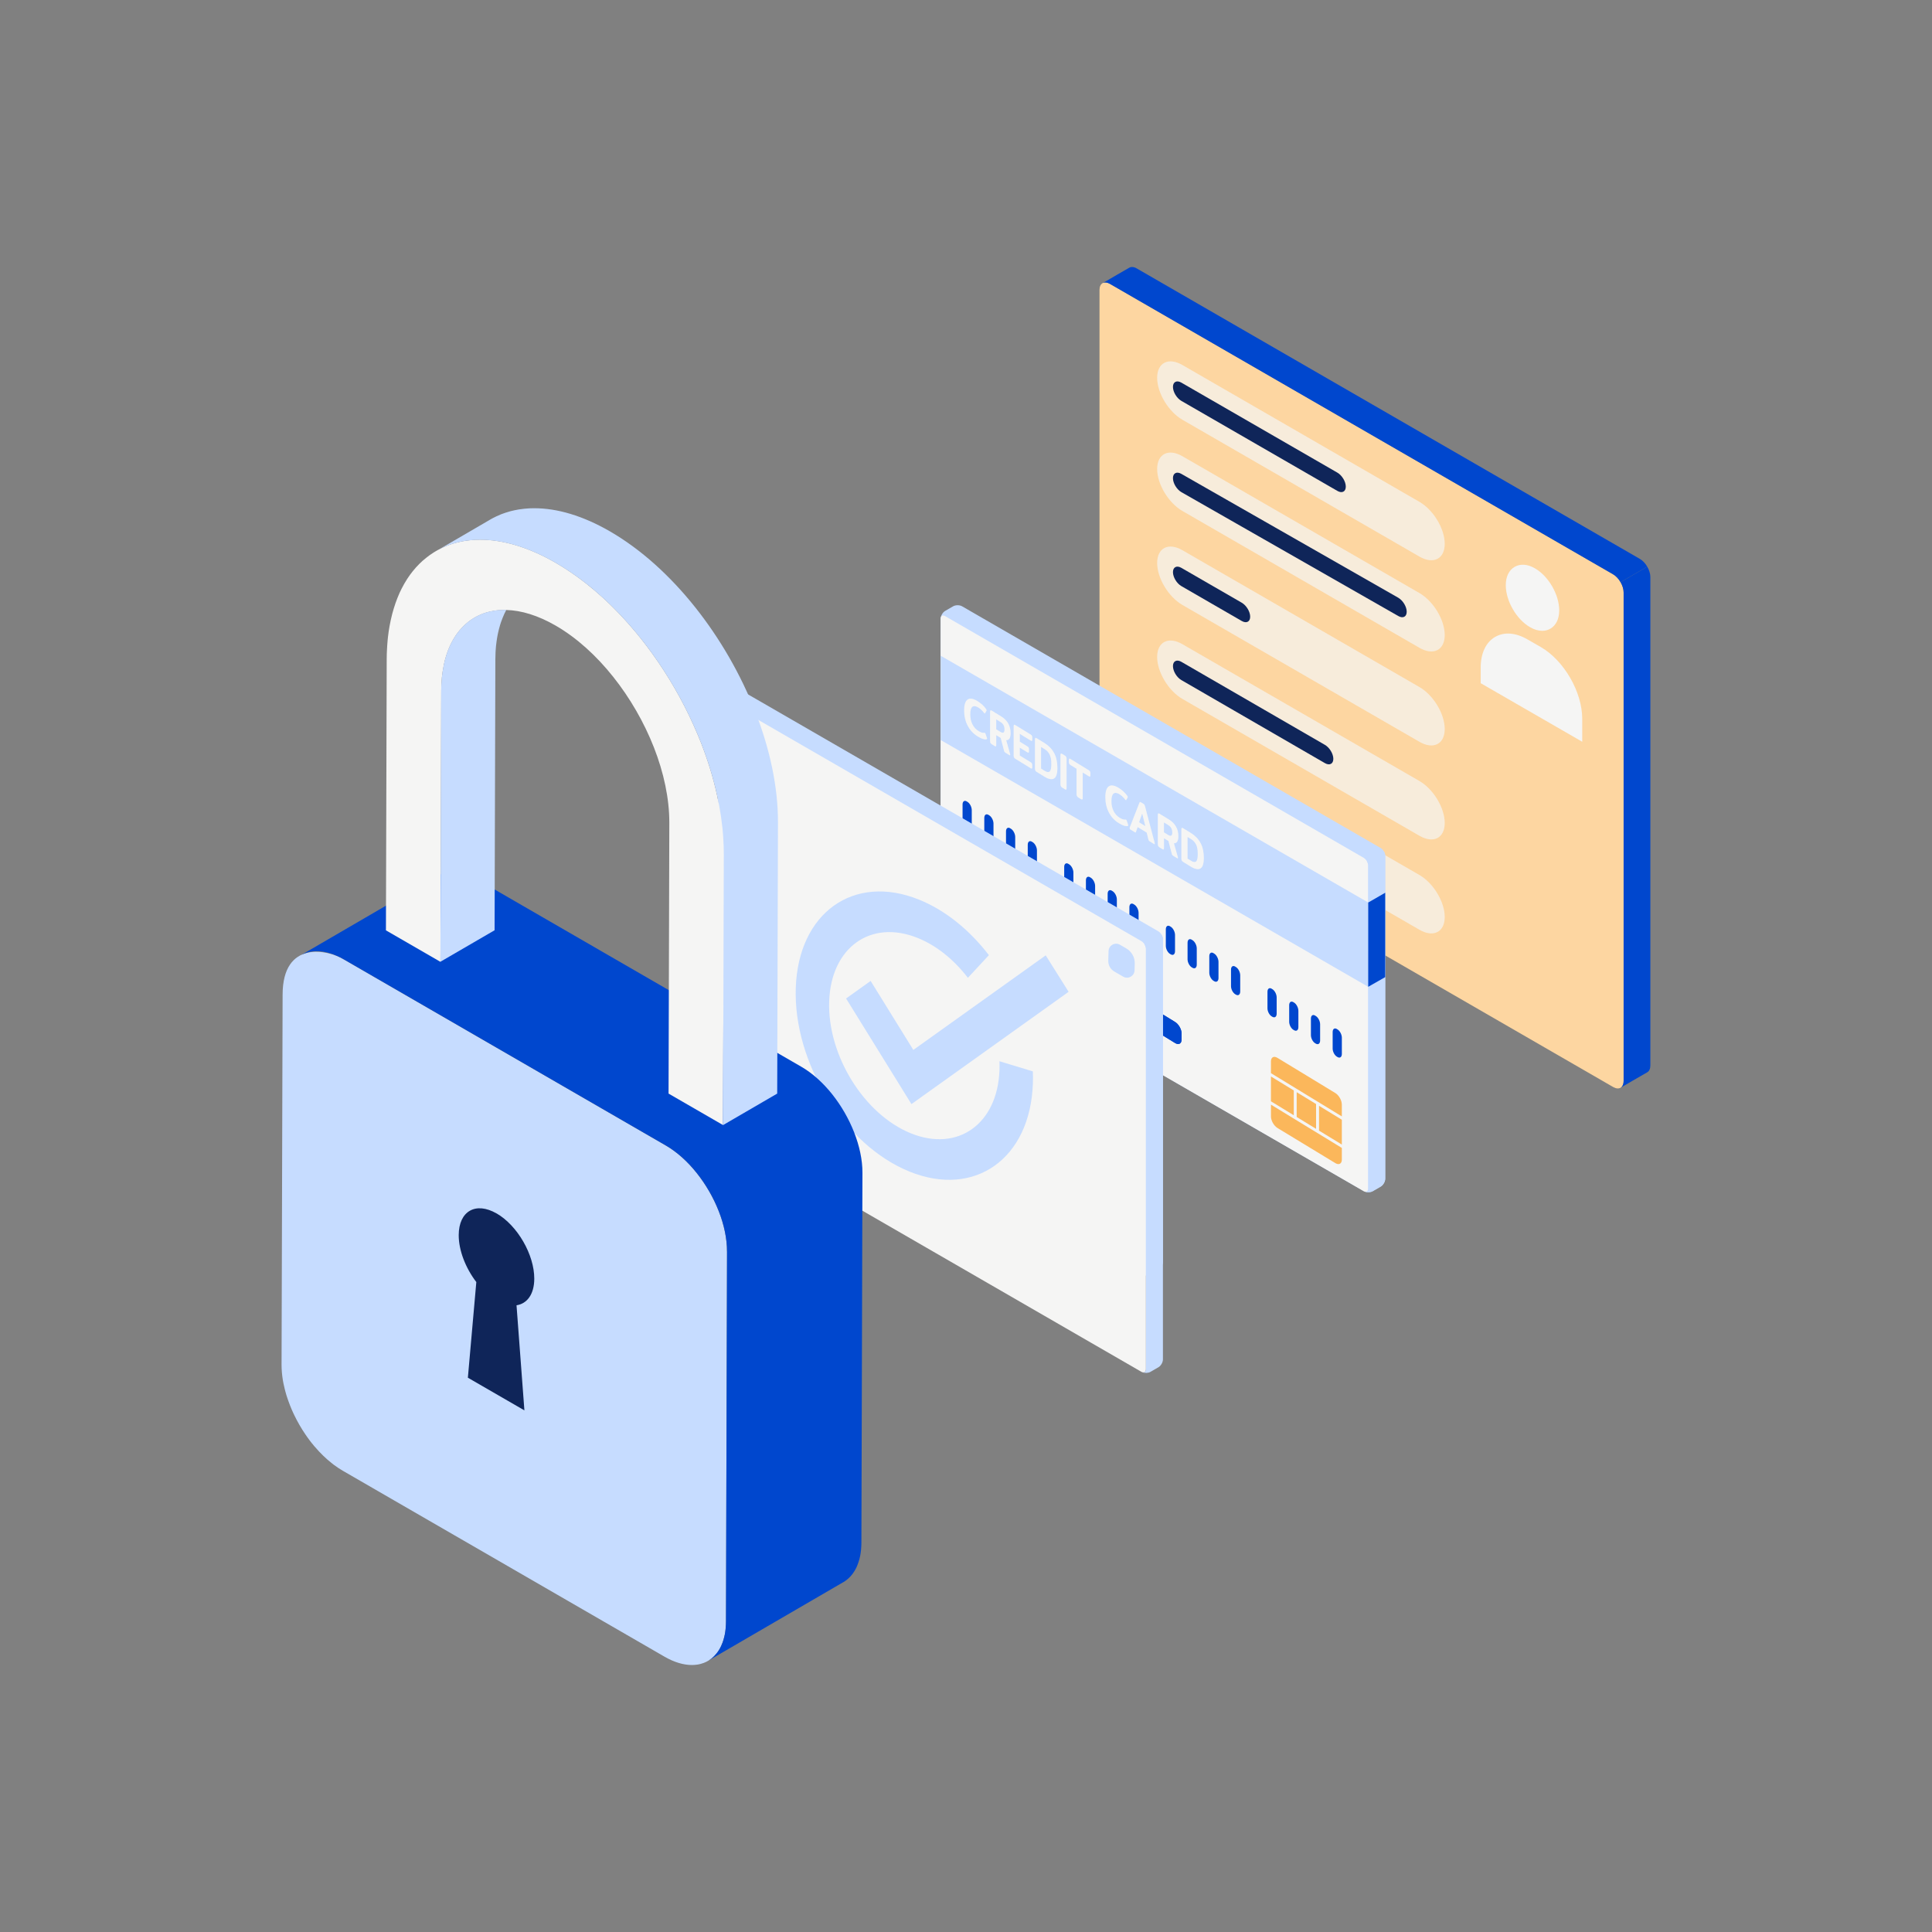 <?xml version="1.0" encoding="UTF-8"?>
<svg id="Livello_1" data-name="Livello 1" xmlns="http://www.w3.org/2000/svg" viewBox="0 0 1000 1000">
  <rect x="0" y="0" width="1000" height="1000" fill="#808080" stroke="none"/>
  <defs>
    <style>
      .cls-1 {
        fill: #0047ce;
      }

      .cls-2 {
        fill: #0047ce;
      }

      .cls-3 {
        opacity: .7;
      }

      .cls-3, .cls-4 {
        fill: #f5f5f4;
      }

      .cls-5 {
        fill: #0f2559;
      }

      .cls-6 {
        fill: #0f2559;
      }

      .cls-7 {
        fill: #fbb75b;
      }

      .cls-8 {
        fill: #fdd6a1;
      }

      .cls-9 {
        fill: #c6dcff;
      }

      .cls-10 {
        opacity: .15;
      }

      .cls-11 {
        fill: #c6dcff;
      }

      .cls-12 {
        fill: #f5f5f4;
      }
    </style>
  </defs>
  <g id="Account">
    <g id="Code">
      <path class="cls-8" d="M834.96,297.28l-260.43-150.33c-3-1.73-5.43-.33-5.43,3.13v252.81c0,3.46,2.43,7.67,5.43,9.4l260.43,150.34c3,1.73,5.43.33,5.43-3.13v-252.82c0-3.46-2.43-7.67-5.43-9.4Z"/>
      <path class="cls-2" d="M838.79,301.34l13.83-8.02c.99,1.7,1.6,3.63,1.6,5.36v252.82c0,1.7-.6,2.91-1.55,3.48-1,.6-12.84,7.37-13.77,7.97.93-.6,1.48-1.8,1.48-3.46v-252.82c0-1.73-.61-3.64-1.58-5.34Z"/>
      <path class="cls-2" d="M570.91,146.45c1.93-1.18,12.69-7.35,13.57-7.87.98-.58,2.36-.53,3.88.35l260.42,150.35c1.5.86,2.86,2.34,3.84,4.04l-13.83,8.02c-.98-1.7-2.34-3.19-3.83-4.06l-260.44-150.33c-1.38-.8-2.66-.93-3.61-.5Z"/>
    </g>
    <g>
      <path class="cls-4" d="M798.24,326.51c1.52,0,2.94-.36,4.22-1.1,2.96-1.71,4.58-5.09,4.58-9.52,0-8.11-5.5-17.64-12.53-21.7h0c-3.82-2.22-7.56-2.5-10.53-.79-2.96,1.71-4.59,5.09-4.59,9.52,0,8.11,5.5,17.64,12.53,21.7,2.18,1.26,4.33,1.89,6.32,1.89Z"/>
      <path class="cls-4" d="M773.89,329.67c4.67-2.71,10.62-2.25,16.75,1.29l6.91,3.97c12,6.95,21.41,23.25,21.41,37.1v11.9l-52.55-30.31v-8.19c0-7.29,2.71-13.02,7.48-15.77Z"/>
    </g>
    <g>
      <path class="cls-3" d="M747.79,281.48c0,7.82-5.86,10.79-13.08,6.62-26.52-15.31-96.16-55.52-122.69-70.83-7.22-4.17-13.08-13.89-13.08-21.72s5.86-10.79,13.08-6.62l122.69,70.83c7.22,4.17,13.08,13.89,13.08,21.72Z"/>
      <path class="cls-6" d="M692.23,244.64l-80.75-46.59c-2.41-1.39-4.36-.4-4.36,2.21s1.95,5.85,4.36,7.24l80.74,46.59c2.41,1.39,4.36.4,4.36-2.21,0-2.61-1.95-5.85-4.36-7.24Z"/>
    </g>
    <g>
      <path class="cls-3" d="M747.79,328.69c0,7.82-5.86,10.79-13.08,6.62-26.52-15.31-96.16-55.52-122.69-70.83-7.22-4.17-13.08-13.89-13.08-21.72s5.86-10.79,13.08-6.62l122.69,70.83c7.22,4.17,13.08,13.89,13.08,21.72Z"/>
      <path class="cls-6" d="M723.76,309.4l-112.28-64.12c-2.41-1.39-4.36-.4-4.36,2.21s1.95,5.85,4.36,7.24l112.27,64.12c2.41,1.39,4.36.4,4.36-2.21,0-2.61-1.95-5.85-4.36-7.24Z"/>
    </g>
    <g>
      <path class="cls-3" d="M747.79,377.34c0,7.82-5.86,10.79-13.08,6.62-26.52-15.31-96.16-55.52-122.69-70.83-7.22-4.17-13.08-13.89-13.08-21.72s5.86-10.79,13.08-6.62l122.69,70.83c7.22,4.17,13.08,13.89,13.08,21.72Z"/>
      <path class="cls-6" d="M642.74,311.97l-31.26-18.05c-2.41-1.39-4.36-.4-4.36,2.21s1.95,5.85,4.36,7.24l31.25,18.05c2.41,1.39,4.36.4,4.36-2.21,0-2.61-1.95-5.85-4.36-7.24Z"/>
    </g>
    <g>
      <path class="cls-3" d="M747.79,425.98c0,7.82-5.86,10.79-13.08,6.62-26.52-15.31-96.16-55.52-122.69-70.83-7.22-4.17-13.08-13.89-13.08-21.72s5.86-10.79,13.08-6.62l122.69,70.83c7.22,4.17,13.08,13.89,13.08,21.72Z"/>
      <path class="cls-6" d="M685.77,385.54l-74.29-42.98c-2.41-1.39-4.36-.4-4.36,2.21s1.95,5.85,4.36,7.24l74.29,42.98c2.41,1.39,4.36.4,4.36-2.21,0-2.61-1.95-5.85-4.36-7.24Z"/>
    </g>
    <g>
      <path class="cls-3" d="M747.79,474.63c0,7.82-5.86,10.79-13.08,6.62-26.52-15.31-96.16-55.52-122.69-70.83-7.22-4.17-13.08-13.89-13.08-21.72s5.86-10.79,13.08-6.62l122.69,70.83c7.22,4.17,13.08,13.89,13.08,21.72Z"/>
      <path class="cls-6" d="M679.05,430.22l-67.57-39.01c-2.41-1.39-4.36-.4-4.36,2.21s1.95,5.85,4.36,7.24l67.56,39.01c2.41,1.39,4.36.4,4.36-2.21,0-2.61-1.95-5.85-4.36-7.24Z"/>
    </g>
  </g>
  <g>
    <path class="cls-11" d="M710.54,616.53l4.1-2.37c1.29-.75,2.34-2.56,2.34-4.06v-167.11c0-1.49-1.05-3.31-2.34-4.06l-216.64-125.1c-1.29-.75-3.39-.75-4.68,0l-4.1,2.37c-1.29.75-2.34,2.56-2.34,4.06v167.11c0,1.49,1.05,3.31,2.34,4.06l216.64,125.1c1.29.75,3.39.75,4.68,0Z"/>
    <path class="cls-4" d="M489.21,491.43l216.64,125.1c1.29.75,2.34.14,2.34-1.35v-167.11c0-1.49-1.05-3.31-2.34-4.06l-216.64-125.1c-1.29-.75-2.34-.14-2.34,1.35v167.11c0,1.49,1.05,3.31,2.34,4.06Z"/>
    <path class="cls-11" d="M707.52,445.76l8.79-5.07c.42.73.7,1.57.68,2.31v167.11c0,1.49-1.03,3.32-2.33,4.07l-4.1,2.37c-1.14.66-2.92.74-4.22.21,1.08.35,1.86-.28,1.86-1.58v-167.11c.03-.74-.26-1.57-.68-2.31Z"/>
    <polygon class="cls-11" points="486.87 383.02 708.19 510.77 708.19 467.14 486.88 339.4 486.87 383.02"/>
    <g id="Cards">
      <g>
        <polygon class="cls-7" points="669.66 577.26 657.84 570.03 657.84 557.19 669.66 564.42 669.66 577.26"/>
        <polygon class="cls-7" points="681.2 584.28 671.16 578.15 671.16 565.32 681.2 571.45 681.2 584.28"/>
        <polygon class="cls-7" points="694.53 579.57 694.53 592.41 682.73 585.21 682.73 572.37 694.53 579.57"/>
        <path class="cls-7" d="M657.84,571.76l36.69,22.41v6.07c0,2.11-1.5,2.92-3.35,1.79l-29.98-18.19c-1.85-1.16-3.35-3.79-3.35-5.93v-6.16Z"/>
        <path class="cls-7" d="M694.53,571.68v6.16l-36.69-22.38v-6.1c0-2.14,1.5-2.95,3.35-1.82,8.18,5.03,21.8,13.18,29.98,18.22,1.85,1.13,3.35,3.79,3.35,5.93Z"/>
      </g>
      <g>
        <g>
          <path class="cls-4" d="M500.88,375.64c-1.22-2.32-1.84-4.94-1.84-7.89,0-2.96.6-4.85,1.8-5.67,1.2-.82,2.91-.54,5.15.83.94.58,1.78,1.22,2.55,1.94.76.72,1.41,1.47,1.93,2.25.13.2.19.37.19.53,0,.14-.04.26-.11.37l-.67,1.15c-.09.13-.18.17-.27.12-.08-.05-.19-.16-.33-.35-.82-1.12-1.79-2.02-2.9-2.71-1.32-.81-2.35-.93-3.08-.36-.73.57-1.1,1.85-1.1,3.85s.38,3.76,1.14,5.24c.76,1.48,1.8,2.62,3.12,3.43,1.21.74,2.22,1.06,3.04.94.14-.02.25,0,.33.05.09.05.18.2.27.45l.75,2.18c.05.15.08.27.08.36,0,.1-.08.18-.23.24-1,.34-2.55-.13-4.63-1.41-2.23-1.37-3.96-3.22-5.18-5.53Z"/>
          <path class="cls-4" d="M512.67,384.58c-.13-.26-.2-.58-.2-.96v-15.21c0-.38.07-.62.2-.72.14-.1.36-.06.66.13l4.87,2.99c3.26,2,4.89,4.9,4.89,8.7,0,1.21-.19,2.12-.58,2.73-.38.61-.96.9-1.71.88l2.02,7.14c.04.14.06.28.06.39,0,.31-.14.38-.4.21l-2.13-1.31c-.18-.11-.31-.22-.4-.34-.09-.12-.17-.3-.23-.54l-1.77-6.73-2.29-1.41v5.03c0,.38-.06.61-.19.71-.13.1-.35.05-.67-.14l-1.44-.89c-.31-.19-.53-.41-.66-.68ZM517.74,378.78c.73.45,1.28.58,1.64.39.37-.19.55-.72.55-1.61,0-.89-.17-1.64-.5-2.26-.33-.62-.83-1.13-1.5-1.54l-2.29-1.41v5.13l2.1,1.29Z"/>
          <path class="cls-4" d="M524.86,392.07c-.14-.26-.2-.58-.2-.96v-15.21c0-.38.07-.62.2-.72.13-.11.36-.06.66.12l7.98,4.9c.31.19.52.4.64.63.12.23.17.55.17.94v.95c0,.39-.06.64-.17.74-.12.1-.33.06-.63-.13l-5.67-3.49v4.05l3.96,2.44c.31.19.52.4.63.63.12.23.17.55.17.94v.9c0,.39-.06.64-.17.74-.12.1-.33.06-.63-.13l-3.96-2.43v4.08l5.65,3.47c.31.19.52.4.63.65.12.24.17.56.17.95v.92c0,.39-.06.64-.17.73-.12.09-.33.04-.63-.15l-7.96-4.89c-.31-.19-.53-.41-.66-.68Z"/>
          <path class="cls-4" d="M535.9,398.85c-.13-.26-.2-.58-.2-.96v-15.21c0-.37.07-.62.2-.72.13-.11.36-.06.66.13l4.04,2.48c2.19,1.35,3.86,3.07,5,5.17,1.14,2.1,1.71,4.66,1.71,7.67s-.58,4.82-1.73,5.53c-1.15.71-2.81.4-4.98-.93l-4.04-2.48c-.31-.19-.53-.41-.66-.68ZM540.76,399c1.14.7,1.99.8,2.56.3.56-.5.85-1.77.85-3.83s-.28-3.67-.85-4.85c-.56-1.18-1.42-2.13-2.56-2.83l-1.89-1.16v11.21l1.89,1.16Z"/>
          <path class="cls-4" d="M549.1,406.96c-.14-.26-.2-.58-.2-.96v-15.21c0-.38.07-.62.2-.72.13-.11.36-.06.66.13l1.44.89c.32.2.55.42.67.68.13.26.19.58.19.98v15.21c0,.38-.06.61-.19.72-.13.1-.35.05-.67-.14l-1.44-.89c-.31-.19-.53-.41-.66-.68Z"/>
          <path class="cls-4" d="M557.42,412.08c-.13-.26-.2-.58-.2-.96v-13.21s-3.15-1.94-3.15-1.94c-.31-.19-.52-.4-.63-.63-.12-.23-.17-.55-.17-.94v-.95c0-.39.06-.64.17-.74.12-.1.33-.06.63.13l9.5,5.84c.31.19.52.41.64.65.12.25.18.56.18.96v.95c0,.38-.06.61-.18.71-.12.1-.34.05-.64-.14l-3.15-1.94v13.21c0,.38-.07.61-.2.71-.14.1-.36.05-.68-.15l-1.42-.87c-.32-.2-.55-.43-.68-.69Z"/>
          <path class="cls-4" d="M573.96,420.55c-1.22-2.32-1.84-4.94-1.84-7.89s.6-4.85,1.8-5.66c1.2-.82,2.91-.54,5.14.83.94.57,1.78,1.22,2.55,1.94.76.72,1.41,1.47,1.93,2.25.13.2.19.37.19.53,0,.14-.04.26-.11.36l-.67,1.15c-.09.13-.18.17-.27.12-.08-.05-.19-.17-.33-.36-.82-1.12-1.79-2.02-2.9-2.71-1.32-.81-2.35-.93-3.08-.36-.73.57-1.1,1.85-1.1,3.85,0,2.02.38,3.76,1.14,5.24.76,1.48,1.8,2.62,3.12,3.43,1.21.74,2.22,1.06,3.04.94.14-.02.25,0,.33.05.09.05.18.2.27.45l.75,2.18c.05.15.08.27.08.36,0,.1-.08.18-.23.24-1,.34-2.55-.13-4.64-1.41-2.23-1.37-3.96-3.22-5.18-5.53Z"/>
          <path class="cls-4" d="M584.7,428.67c0-.12.02-.24.06-.37l4.98-12.76c.09-.24.19-.38.3-.42.11-.04.27,0,.47.12l1.4.86c.2.13.36.27.46.45.1.17.2.43.29.78l4.98,18.88c.04.18.06.33.06.45,0,.29-.12.37-.35.22l-2.33-1.43c-.18-.11-.31-.23-.39-.36-.08-.13-.16-.31-.22-.56l-.88-3.57-4.67-2.87-.87,2.5c-.06.17-.14.26-.22.29-.08.03-.21-.02-.39-.13l-2.33-1.43c-.23-.14-.35-.36-.35-.65ZM592.8,427.57l-1.6-6.52-1.62,4.55,3.21,1.97Z"/>
          <path class="cls-4" d="M599.5,437.93c-.13-.26-.2-.58-.2-.96v-15.21c0-.38.07-.62.2-.72.14-.11.36-.06.66.13l4.87,2.99c3.26,2,4.89,4.9,4.89,8.7,0,1.21-.19,2.12-.58,2.74-.38.61-.96.91-1.71.88l2.02,7.14c.04.14.06.27.06.39,0,.31-.13.38-.4.21l-2.13-1.31c-.18-.11-.31-.22-.4-.34-.09-.11-.17-.29-.23-.54l-1.77-6.73-2.29-1.41v5.03c0,.38-.06.61-.19.72-.13.1-.35.05-.67-.14l-1.44-.89c-.31-.19-.53-.41-.66-.68ZM604.57,432.13c.73.45,1.28.58,1.64.39.37-.19.55-.72.55-1.61s-.17-1.64-.5-2.26c-.33-.61-.83-1.13-1.5-1.54l-2.29-1.41v5.13l2.1,1.29Z"/>
          <path class="cls-4" d="M611.69,445.42c-.14-.26-.2-.58-.2-.96v-15.21c0-.37.07-.62.2-.72.14-.1.36-.06.66.13l4.04,2.48c2.19,1.35,3.86,3.07,5,5.17,1.14,2.1,1.71,4.66,1.71,7.67s-.58,4.82-1.73,5.53-2.81.4-4.98-.93l-4.04-2.48c-.31-.19-.53-.41-.66-.68ZM616.55,445.57c1.14.7,1.99.8,2.56.3.56-.5.85-1.77.85-3.83s-.28-3.67-.85-4.85c-.56-1.18-1.42-2.13-2.56-2.83l-1.88-1.16v11.21l1.88,1.16Z"/>
        </g>
        <g class="cls-10">
          <path class="cls-4" d="M500.88,375.64c-1.22-2.32-1.84-4.94-1.84-7.89,0-2.96.6-4.85,1.8-5.67,1.2-.82,2.91-.54,5.15.83.94.58,1.78,1.22,2.55,1.94.76.72,1.41,1.47,1.93,2.25.13.2.19.37.19.53,0,.14-.04.26-.11.37l-.67,1.15c-.09.13-.18.17-.27.12-.08-.05-.19-.16-.33-.35-.82-1.12-1.79-2.02-2.9-2.71-1.32-.81-2.35-.93-3.08-.36-.73.57-1.1,1.85-1.1,3.85s.38,3.76,1.14,5.24c.76,1.48,1.8,2.62,3.12,3.43,1.21.74,2.22,1.06,3.04.94.14-.02.25,0,.33.05.09.05.18.2.27.45l.75,2.18c.05.15.08.27.08.36,0,.1-.08.18-.23.24-1,.34-2.55-.13-4.63-1.41-2.23-1.37-3.96-3.22-5.18-5.53Z"/>
          <path class="cls-4" d="M512.67,384.58c-.13-.26-.2-.58-.2-.96v-15.21c0-.38.07-.62.2-.72.14-.1.36-.06.66.13l4.87,2.99c3.26,2,4.89,4.9,4.89,8.7,0,1.21-.19,2.12-.58,2.73-.38.61-.96.9-1.71.88l2.02,7.14c.04.14.06.28.06.39,0,.31-.14.38-.4.21l-2.13-1.31c-.18-.11-.31-.22-.4-.34-.09-.12-.17-.3-.23-.54l-1.77-6.73-2.29-1.41v5.03c0,.38-.06.61-.19.71-.13.1-.35.05-.67-.14l-1.44-.89c-.31-.19-.53-.41-.66-.68ZM517.74,378.78c.73.45,1.28.58,1.64.39.37-.19.55-.72.55-1.61,0-.89-.17-1.64-.5-2.26-.33-.62-.83-1.13-1.5-1.54l-2.29-1.41v5.13l2.1,1.29Z"/>
          <path class="cls-4" d="M524.86,392.07c-.14-.26-.2-.58-.2-.96v-15.21c0-.38.07-.62.2-.72.13-.11.36-.06.66.12l7.98,4.9c.31.19.52.4.64.63.12.23.17.55.17.94v.95c0,.39-.06.64-.17.74-.12.1-.33.06-.63-.13l-5.67-3.49v4.05l3.96,2.44c.31.19.52.4.63.63.12.23.17.55.17.94v.9c0,.39-.06.64-.17.74-.12.1-.33.06-.63-.13l-3.96-2.43v4.08l5.65,3.47c.31.19.52.4.63.65.12.24.17.56.17.95v.92c0,.39-.06.64-.17.73-.12.09-.33.04-.63-.15l-7.96-4.89c-.31-.19-.53-.41-.66-.68Z"/>
          <path class="cls-4" d="M535.9,398.85c-.13-.26-.2-.58-.2-.96v-15.21c0-.37.07-.62.2-.72.13-.11.36-.06.66.13l4.04,2.48c2.19,1.35,3.86,3.07,5,5.17,1.14,2.1,1.71,4.66,1.71,7.67s-.58,4.82-1.73,5.53c-1.15.71-2.81.4-4.98-.93l-4.04-2.48c-.31-.19-.53-.41-.66-.68ZM540.76,399c1.14.7,1.99.8,2.56.3.56-.5.85-1.77.85-3.83s-.28-3.67-.85-4.85c-.56-1.18-1.42-2.13-2.56-2.83l-1.89-1.16v11.21l1.89,1.16Z"/>
          <path class="cls-4" d="M549.1,406.96c-.14-.26-.2-.58-.2-.96v-15.21c0-.38.07-.62.2-.72.13-.11.36-.06.66.13l1.44.89c.32.2.55.42.67.68.13.26.19.58.19.98v15.21c0,.38-.06.61-.19.72-.13.1-.35.05-.67-.14l-1.44-.89c-.31-.19-.53-.41-.66-.68Z"/>
          <path class="cls-4" d="M557.42,412.08c-.13-.26-.2-.58-.2-.96v-13.21s-3.15-1.94-3.15-1.94c-.31-.19-.52-.4-.63-.63-.12-.23-.17-.55-.17-.94v-.95c0-.39.06-.64.17-.74.12-.1.33-.06.63.13l9.5,5.84c.31.19.52.41.64.65.12.25.18.56.18.96v.95c0,.38-.06.61-.18.71-.12.1-.34.05-.64-.14l-3.15-1.94v13.21c0,.38-.07.61-.2.71-.14.1-.36.05-.68-.15l-1.42-.87c-.32-.2-.55-.43-.68-.69Z"/>
          <path class="cls-4" d="M573.96,420.55c-1.22-2.32-1.84-4.94-1.84-7.89s.6-4.85,1.8-5.66c1.2-.82,2.91-.54,5.14.83.94.57,1.78,1.22,2.55,1.94.76.72,1.41,1.47,1.93,2.25.13.2.19.37.19.53,0,.14-.04.26-.11.36l-.67,1.15c-.09.13-.18.17-.27.12-.08-.05-.19-.17-.33-.36-.82-1.12-1.79-2.02-2.9-2.71-1.32-.81-2.35-.93-3.08-.36-.73.57-1.1,1.85-1.1,3.85,0,2.02.38,3.76,1.14,5.24.76,1.48,1.8,2.62,3.12,3.43,1.21.74,2.22,1.06,3.04.94.14-.02.25,0,.33.05.09.05.18.2.27.45l.75,2.18c.05.15.08.27.08.36,0,.1-.08.18-.23.24-1,.34-2.55-.13-4.64-1.41-2.23-1.37-3.96-3.22-5.18-5.53Z"/>
          <path class="cls-4" d="M584.7,428.67c0-.12.02-.24.06-.37l4.98-12.76c.09-.24.19-.38.3-.42.11-.04.27,0,.47.12l1.4.86c.2.13.36.27.46.45.1.17.2.43.29.78l4.98,18.88c.04.18.06.33.06.45,0,.29-.12.37-.35.22l-2.33-1.43c-.18-.11-.31-.23-.39-.36-.08-.13-.16-.31-.22-.56l-.88-3.57-4.67-2.87-.87,2.5c-.06.17-.14.26-.22.29-.08.03-.21-.02-.39-.13l-2.33-1.43c-.23-.14-.35-.36-.35-.65ZM592.8,427.57l-1.6-6.52-1.62,4.55,3.21,1.97Z"/>
          <path class="cls-4" d="M599.5,437.93c-.13-.26-.2-.58-.2-.96v-15.21c0-.38.07-.62.2-.72.14-.11.36-.06.66.13l4.87,2.99c3.26,2,4.89,4.9,4.89,8.7,0,1.21-.19,2.12-.58,2.74-.38.61-.96.91-1.71.88l2.02,7.14c.04.14.06.27.06.39,0,.31-.13.38-.4.21l-2.13-1.31c-.18-.11-.31-.22-.4-.34-.09-.11-.17-.29-.23-.54l-1.77-6.73-2.29-1.41v5.03c0,.38-.06.61-.19.72-.13.1-.35.05-.67-.14l-1.44-.89c-.31-.19-.53-.41-.66-.68ZM604.57,432.13c.73.45,1.28.58,1.64.39.37-.19.55-.72.55-1.61s-.17-1.64-.5-2.26c-.33-.61-.83-1.13-1.5-1.54l-2.29-1.41v5.13l2.1,1.29Z"/>
          <path class="cls-4" d="M611.69,445.42c-.14-.26-.2-.58-.2-.96v-15.21c0-.37.07-.62.2-.72.14-.1.36-.06.66.13l4.04,2.48c2.19,1.35,3.86,3.07,5,5.17,1.14,2.1,1.71,4.66,1.71,7.67s-.58,4.82-1.73,5.53-2.81.4-4.98-.93l-4.04-2.48c-.31-.19-.53-.41-.66-.68ZM616.55,445.57c1.14.7,1.99.8,2.56.3.56-.5.85-1.77.85-3.83s-.28-3.67-.85-4.85c-.56-1.18-1.42-2.13-2.56-2.83l-1.88-1.16v11.21l1.88,1.16Z"/>
        </g>
      </g>
      <g>
        <g>
          <path class="cls-2" d="M519.1,456.07l8.55,5.26c1.11.68,2.01,2.27,2.01,3.56v2.62c0,1.28-.9,1.77-2.01,1.09l-8.55-5.26c-1.11-.68-2.01-2.28-2.01-3.56v-2.62c0-1.28.9-1.77,2.01-1.09Z"/>
          <path class="cls-2" d="M500.23,444.48l8.55,5.26c1.11.68,2.01,2.28,2.01,3.56v2.62c0,1.28-.9,1.77-2.01,1.09l-8.55-5.26c-1.11-.68-2.01-2.28-2.01-3.56v-2.62c0-1.28.9-1.77,2.01-1.09Z"/>
          <path class="cls-2" d="M608.23,528.98l-106.48-65.42c-1.85-1.14-3.35-.33-3.35,1.81v3.15c0,2.14,1.5,4.79,3.35,5.93l106.48,65.42c1.85,1.14,3.35.33,3.35-1.81v-3.15c0-2.14-1.5-4.79-3.35-5.93Z"/>
        </g>
        <g>
          <path class="cls-2" d="M519.1,456.07l8.55,5.26c1.11.68,2.01,2.27,2.01,3.56v2.62c0,1.28-.9,1.77-2.01,1.09l-8.55-5.26c-1.11-.68-2.01-2.28-2.01-3.56v-2.62c0-1.28.9-1.77,2.01-1.09Z"/>
          <path class="cls-2" d="M500.23,444.48l8.55,5.26c1.11.68,2.01,2.28,2.01,3.56v2.62c0,1.28-.9,1.77-2.01,1.09l-8.55-5.26c-1.11-.68-2.01-2.28-2.01-3.56v-2.62c0-1.28.9-1.77,2.01-1.09Z"/>
          <path class="cls-2" d="M608.23,528.98l-106.48-65.42c-1.85-1.14-3.35-.33-3.35,1.81v3.15c0,2.14,1.5,4.79,3.35,5.93l106.48,65.42c1.85,1.14,3.35.33,3.35-1.81v-3.15c0-2.14-1.5-4.79-3.35-5.93Z"/>
        </g>
      </g>
      <g>
        <g>
          <path class="cls-2" d="M500.4,414.83l.4.24c1.2.74,2.18,2.64,2.18,4.25v8.39c0,1.61-.99,2.34-2.21,1.63l-.34-.2c-1.22-.71-2.21-2.58-2.21-4.19v-8.56c0-1.61.98-2.31,2.18-1.57Z"/>
          <path class="cls-2" d="M511.65,421.79l.4.24c1.2.74,2.18,2.64,2.18,4.25v8.39c0,1.61-.99,2.34-2.21,1.63l-.34-.19c-1.22-.71-2.21-2.58-2.21-4.19v-8.56c0-1.61.98-2.31,2.18-1.57Z"/>
          <path class="cls-2" d="M522.89,428.74l.4.24c1.2.74,2.18,2.64,2.18,4.25v8.39c0,1.61-.99,2.34-2.21,1.63l-.34-.2c-1.22-.71-2.21-2.58-2.21-4.19v-8.56c0-1.61.98-2.31,2.18-1.57Z"/>
          <path class="cls-2" d="M534.14,435.69l.4.24c1.2.74,2.18,2.64,2.18,4.25v8.39c0,1.61-.99,2.34-2.21,1.63l-.34-.2c-1.22-.71-2.21-2.58-2.21-4.19v-8.56c0-1.61.98-2.31,2.18-1.57Z"/>
        </g>
        <g>
          <path class="cls-2" d="M553.01,447.15l.4.24c1.2.74,2.18,2.64,2.18,4.25v8.39c0,1.61-.99,2.34-2.21,1.63l-.34-.2c-1.22-.71-2.21-2.58-2.21-4.19v-8.56c0-1.61.98-2.31,2.18-1.57Z"/>
          <path class="cls-2" d="M564.25,454.1l.4.24c1.2.74,2.18,2.64,2.18,4.25v8.39c0,1.61-.99,2.33-2.21,1.63l-.34-.2c-1.22-.71-2.21-2.58-2.21-4.19v-8.56c0-1.61.98-2.31,2.18-1.57Z"/>
          <path class="cls-2" d="M575.5,461.05l.4.24c1.2.74,2.18,2.64,2.18,4.25v8.39c0,1.61-.99,2.34-2.21,1.63l-.34-.2c-1.22-.71-2.21-2.58-2.21-4.19v-8.56c0-1.61.98-2.31,2.18-1.57Z"/>
          <path class="cls-2" d="M586.75,468l.4.24c1.2.74,2.18,2.64,2.18,4.25v8.39c0,1.61-.99,2.34-2.21,1.63l-.34-.2c-1.22-.71-2.21-2.58-2.21-4.19v-8.56c0-1.61.98-2.31,2.18-1.57Z"/>
        </g>
        <g>
          <path class="cls-2" d="M605.61,479.46l.4.24c1.2.74,2.18,2.64,2.18,4.25v8.39c0,1.61-.99,2.34-2.21,1.63l-.34-.2c-1.22-.71-2.21-2.58-2.21-4.19v-8.56c0-1.61.98-2.31,2.18-1.57Z"/>
          <path class="cls-2" d="M616.86,486.41l.4.24c1.2.74,2.18,2.64,2.18,4.25v8.39c0,1.61-.99,2.34-2.21,1.63l-.34-.2c-1.22-.71-2.21-2.58-2.21-4.19v-8.56c0-1.61.98-2.31,2.18-1.57Z"/>
          <path class="cls-2" d="M628.11,493.37l.4.24c1.2.74,2.18,2.64,2.18,4.25v8.39c0,1.61-.99,2.34-2.21,1.63l-.34-.2c-1.22-.71-2.21-2.58-2.21-4.19v-8.56c0-1.61.98-2.31,2.18-1.57Z"/>
          <path class="cls-2" d="M639.35,500.32l.4.24c1.2.74,2.18,2.64,2.18,4.25v8.39c0,1.61-.99,2.34-2.21,1.63l-.34-.2c-1.22-.71-2.21-2.58-2.21-4.19v-8.56c0-1.61.98-2.31,2.18-1.57Z"/>
        </g>
        <g>
          <path class="cls-2" d="M658.22,511.78l.4.24c1.2.74,2.18,2.64,2.18,4.25v8.39c0,1.61-.99,2.34-2.21,1.63l-.34-.2c-1.22-.71-2.21-2.58-2.21-4.19v-8.56c0-1.61.98-2.31,2.18-1.57Z"/>
          <path class="cls-2" d="M669.46,518.73l.4.24c1.2.74,2.18,2.64,2.18,4.25v8.39c0,1.61-.99,2.34-2.21,1.63l-.34-.19c-1.22-.71-2.21-2.58-2.21-4.19v-8.56c0-1.61.98-2.31,2.18-1.57Z"/>
          <path class="cls-2" d="M680.71,525.68l.4.24c1.2.74,2.18,2.64,2.18,4.25v8.39c0,1.61-.99,2.34-2.21,1.63l-.34-.2c-1.22-.71-2.21-2.58-2.21-4.19v-8.56c0-1.61.98-2.31,2.18-1.57Z"/>
          <path class="cls-2" d="M691.96,532.63l.4.24c1.2.74,2.18,2.64,2.18,4.25v8.39c0,1.61-.99,2.34-2.21,1.63l-.34-.2c-1.22-.71-2.21-2.58-2.21-4.19v-8.56c0-1.61.98-2.31,2.18-1.57Z"/>
        </g>
      </g>
    </g>
    <polygon class="cls-2" points="708.19 467.15 716.98 462.08 716.98 505.75 708.18 510.77 708.19 467.15"/>
  </g>
  <g>
    <path class="cls-11" d="M595.48,659.66l4.1-2.37c1.29-.75,2.34-2.56,2.34-4.06v-167.11c0-1.49-1.05-3.31-2.34-4.06l-216.64-125.1c-1.29-.75-3.39-.75-4.68,0l-4.1,2.37c-1.29.75-2.34,2.56-2.34,4.06v167.11c0,1.49,1.05,3.31,2.34,4.06l216.64,125.1c1.29.75,3.39.75,4.68,0Z"/>
    <path class="cls-4" d="M374.15,584.95l216.64,125.1c1.29.75,2.34.14,2.34-1.35v-217.51c0-1.49-1.05-3.31-2.34-4.06l-216.64-125.1c-1.29-.75-2.34-.14-2.34,1.35v217.51c0,1.49,1.05,3.31,2.34,4.06Z"/>
    <path class="cls-11" d="M592.46,488.88l8.79-5.07c.42.73.7,1.57.68,2.31v217.5c0,1.49-1.03,3.32-2.33,4.07l-4.1,2.37c-1.14.66-2.92.74-4.22.21,1.08.35,1.86-.28,1.86-1.58v-217.5c.03-.74-.26-1.57-.68-2.31Z"/>
    <g>
      <polygon class="cls-11" points="471.76 571.48 437.93 516.81 450.64 507.73 472.74 543.44 541.26 494.49 553.11 513.36 471.76 571.48"/>
      <path class="cls-11" d="M470.79,606.42c-33.83-13.67-60.25-56.36-58.9-95.17,1.36-38.81,29.98-59.26,63.82-45.59,13.31,5.38,25.81,15.31,36.15,28.72l-10.88,11.73c-7.42-9.62-16.39-16.75-25.96-20.61-24.3-9.82-44.86,4.87-45.84,32.75-.97,27.87,18,58.54,42.31,68.36,24.3,9.82,44.86-4.87,45.84-32.75.05-1.49.05-3.02-.01-4.56l17.28,5.24c.08,2.12.09,4.24.02,6.3-1.36,38.81-29.98,59.26-63.82,45.59Z"/>
    </g>
    <path class="cls-11" d="M587.35,498.77l-.11,3.48c-.09,2.96-3.3,4.75-5.87,3.27l-4.6-2.66c-2-1.15-3.2-3.31-3.13-5.61l.15-4.99c.09-2.96,3.3-4.75,5.87-3.27l3.29,1.9c2.8,1.62,4.49,4.64,4.39,7.88Z"/>
  </g>
  <g>
    <path class="cls-9" d="M376.31,647.82l-.42,146.85-.12,44.22v.38c0,.52-.02,1.04-.04,1.53,0,.34,0,.68-.06.99-.04.96-.14,1.89-.28,2.79-.08.5-.16.97-.24,1.45-.2.97-.42,1.89-.7,2.77-.06.26-.14.52-.24.76-.08.26-.16.5-.26.74-.2.58-.44,1.13-.7,1.67-.18.38-.38.76-.56,1.11-.36.68-.75,1.32-1.17,1.89,0,0,0,0-.02.02,0,0-.06.12-.1.16-.02,0-.02.02-.02.04h-.02c-.16.24-.34.48-.54.7-.36.46-.74.88-1.13,1.27-.88.9-1.83,1.65-2.86,2.29l-.34.2c-.66.38-1.33.72-2.03.99-.28.1-.58.22-.88.3-.6.22-1.21.38-1.83.5-.2.04-.42.08-.62.12-.4.06-.78.12-1.17.14h-.02c-.22.04-.46.06-.68.06-.38.02-.76.04-1.13.04-4.3,0-9.15-1.39-14.26-4.36l-166.43-96.18c-1.53-.9-3.06-1.89-4.53-2.99-.4-.32-.8-.62-1.19-.94-1.51-1.17-3-2.47-4.42-3.86-1.47-1.41-2.88-2.93-4.24-4.52-.12-.1-.2-.2-.3-.32-.44-.52-.89-1.08-1.33-1.63h-.02c-.86-1.07-1.69-2.19-2.49-3.34-.32-.44-.64-.88-.93-1.34-.52-.76-1.03-1.51-1.51-2.31-.5-.8-.99-1.61-1.47-2.45-.52-.88-.99-1.73-1.45-2.63-.38-.74-.76-1.47-1.11-2.21-.22-.42-.42-.84-.62-1.27-.3-.64-.58-1.25-.84-1.89-.32-.76-.64-1.51-.93-2.27-.28-.72-.54-1.41-.8-2.15-.2-.5-.36-1.01-.52-1.51-.18-.52-.34-1.01-.5-1.53-.2-.66-.4-1.33-.56-1.99-.14-.44-.24-.9-.34-1.33-.24-.94-.46-1.87-.64-2.83-.12-.6-.22-1.18-.32-1.77-.42-2.65-.64-5.28-.64-7.84l.54-191.42c0-28.69,23.73-23.25,31.58-18.37.12.08,38.39,22.18,38.39,22.18l128.34,74.18c5.85,3.39,11.34,8.36,16.03,14.28,4.69,5.89,8.63,12.7,11.38,19.71,2.74,7.01,4.3,14.21,4.28,20.94Z"/>
    <path class="cls-1" d="M446.4,607.03l-.54,191.44c0,.52-.02,1.04-.04,1.53,0,.34-.02.68-.06,1-.02.46-.06.9-.1,1.33-.06.5-.12.97-.18,1.45-.08.5-.16.98-.24,1.45-.12.6-.26,1.17-.4,1.73-.14.5-.28,1-.44,1.47-.14.5-.32.96-.5,1.41-.14.38-.3.76-.46,1.12-.06.14-.12.26-.18.4-.16.32-.32.64-.48.94-.4.74-.86,1.43-1.33,2.09,0,.02-.02.02-.02.04-.12.18-.26.36-.4.52-.22.3-.46.6-.72.86-.26.28-.52.54-.77.8-.3.3-.62.58-.94.84-.3.26-.62.5-.95.74,0,0-.02.02-.04.02-.3.22-.62.42-.93.62-.04.02-.06.04-.1.06l-.44.24-69.31,40.31c1.03-.64,1.99-1.39,2.86-2.29.4-.4.77-.82,1.13-1.27.2-.22.38-.46.54-.7h.02s0-.04.02-.04c.04-.04.08-.1.1-.16,0,0,0,0,.02-.02.42-.58.82-1.21,1.17-1.89.18-.36.38-.74.56-1.11.26-.54.5-1.1.7-1.67.1-.24.18-.48.26-.74.1-.24.18-.5.24-.76.28-.88.5-1.79.7-2.77.08-.48.16-.96.24-1.45.14-.9.24-1.83.28-2.79.04-.32.06-.66.06-.99.02-.5.04-1.02.04-1.53v-.38l.12-44.22.42-146.85c.02-6.73-1.53-13.94-4.28-20.94-2.74-7.01-6.68-13.82-11.38-19.71-4.69-5.91-10.18-10.89-16.03-14.28l-128.34-74.18-38.07-22s-.22-.12-.32-.18c-1.17-.68-2.33-1.25-3.48-1.75-1.23-.56-2.45-1-3.64-1.35-2.41-.74-4.71-1.1-6.86-1.08-.38,0-.76.02-1.13.04-.22,0-.44.02-.64.04-.1.02-.18.02-.26.04h-.02c-.28.02-.54.06-.8.1-.3.04-.58.1-.86.16-.3.06-.6.14-.9.22-1.17.32-2.27.76-3.3,1.31,11.87-6.93,25.94-15.11,39.68-23.09l4.1-2.39c2.37-1.37,4.7-2.73,7-4.06l4.22-2.47c4.99-2.91,9.82-5.72,14.32-8.32-.1.08-.22.16-.34.24.18-.14.38-.26.58-.38.04-.02.06-.04.1-.06,1.15-.68,2.41-1.19,3.74-1.55.3-.08.6-.16.9-.22.28-.06.56-.1.85-.16.34-.04.68-.1,1.04-.12h.02c.22-.04.44-.06.66-.06.38,0,.76-.04,1.13-.04,4.3,0,9.17,1.39,14.3,4.36l166.41,96.18c5.85,3.38,11.34,8.38,16.03,14.27,4.69,5.89,8.61,12.7,11.36,19.71,2.74,7.01,4.32,14.21,4.3,20.94Z"/>
    <path class="cls-5" d="M257.05,628.07c10.8,6.25,19.53,21.38,19.49,33.8-.02,8.02-3.7,12.92-9.19,13.74l4.08,54.39-29.26-16.9,4.37-49.51c-5.49-7.17-9.13-16.3-9.11-24.31.04-12.42,8.81-17.44,19.61-11.19v-.02Z"/>
    <path class="cls-12" d="M374.64,442.12l-.3,107.77-.08,32.45-28.22-16.3.4-140.22c.02-12.48-2.87-25.9-7.96-38.92-5.11-13.02-12.39-25.66-21.12-36.61-8.71-10.95-18.89-20.21-29.75-26.48-9.15-5.28-17.82-7.9-25.56-8.08-.32-.02-.64-.02-.94-.02-.68,0-1.33.02-1.99.06-.18,0-.36.02-.54.04-.28,0-.54.04-.82.06-.18.02-.34.04-.52.06h-.02c-.2,0-.4.04-.58.08-.4.04-.8.1-1.19.18-.4.04-.8.12-1.17.22-1.89.38-3.68.92-5.37,1.63-.54.24-1.07.48-1.59.74l-.84.42c-.2.1-.38.2-.56.32-.12.06-.22.12-.34.18-.22.12-.44.26-.64.4-.44.26-.88.54-1.29.84-.02.02-.06.04-.08.06-.46.32-.9.64-1.31.98-.38.3-.75.62-1.11.94-.38.32-.73.64-1.07,1-.24.22-.48.46-.7.7-1.03,1.04-1.99,2.17-2.86,3.4-.04.04-.06.06-.08.1-.32.46-.64.92-.93,1.39-.02,0-.04.06-.06.1-.32.48-.64.98-.91,1.49-.28.48-.54.96-.8,1.45-.6,1.13-1.15,2.33-1.63,3.58-.14.32-.26.62-.36.94-.24.6-.46,1.21-.64,1.83-.04.08-.08.18-.1.3-.28.86-.52,1.71-.75,2.61,0,.02-.02.02-.02.04-.22.9-.44,1.83-.62,2.79,0,.02-.04.06,0,.12-.2.98-.38,1.95-.52,2.97-.16,1.02-.28,2.05-.4,3.11v.18c-.2,2.11-.32,4.32-.32,6.61l-.3,107.77-.1,32.45-28.22-16.31.4-140.22c0-.92,0-1.81.04-2.73.02-.48.02-.98.06-1.45.02-1.02.08-1.99.16-2.99.06-1.02.14-2.01.24-2.99.06-.58.12-1.13.18-1.67.04-.32.08-.62.12-.94.06-.52.12-1.04.2-1.55,0-.1,0-.2.04-.3.14-.86.26-1.71.42-2.55.18-1.06.38-2.09.62-3.13.22-1.02.46-2.03.72-3.03v-.04c.26-.98.52-1.93.82-2.87.28-.96.58-1.91.91-2.83.32-.92.66-1.81,1.01-2.71.34-.84.68-1.67,1.05-2.49,0-.06.04-.1.06-.16.36-.78.72-1.51,1.09-2.25.02-.06.06-.12.1-.18.4-.82.84-1.61,1.29-2.39.44-.78.89-1.51,1.37-2.25,0-.02.02-.06.04-.08.46-.7.91-1.37,1.39-2.03.04-.08.1-.16.16-.22.46-.64.94-1.27,1.43-1.87.54-.66,1.07-1.31,1.63-1.93.56-.62,1.13-1.21,1.73-1.81.54-.54,1.09-1.08,1.67-1.59.72-.64,1.45-1.23,2.19-1.81.46-.36.92-.7,1.37-1.04.26-.18.52-.36.78-.54.5-.34.99-.68,1.51-1,.12-.08.24-.14.36-.22.22-.14.46-.28.7-.42.36-.22.72-.42,1.09-.62.04-.02.1-.06.16-.08.68-.36,1.37-.72,2.07-1.04.74-.34,1.49-.68,2.25-.98.64-.26,1.29-.5,1.95-.72,1.05-.36,2.13-.68,3.24-.98.62-.16,1.25-.3,1.89-.44.56-.12,1.13-.24,1.71-.34.42-.06.86-.12,1.27-.18h.02c.48-.1.97-.16,1.47-.2.28-.04.58-.08.87-.1.58-.06,1.17-.1,1.77-.14.34,0,.66-.04.99-.06.71-.02,1.43-.04,2.17-.04,11.77,0,25.08,3.86,39.14,11.99,5.23,3.03,10.34,6.51,15.31,10.39.02,0,.04.02.06.04,3.1,2.43,6.15,5.02,9.11,7.72,6.9,6.31,13.44,13.38,19.51,20.98,2.07,2.59,4.08,5.26,6.03,7.96,8.21,11.41,15.38,23.79,21.14,36.59,1.43,3.15,2.78,6.33,4.04,9.54,3.48,8.9,6.27,17.92,8.23,26.88,1.71,7.63,2.82,15.21,3.26,22.64.18,2.71.26,5.37.26,8.02h-.02Z"/>
    <path class="cls-9" d="M402.68,425.82l-.4,140.22-28.02,16.3.08-32.45.3-107.77c0-2.65-.08-5.32-.26-8.02-.44-7.43-1.55-15.01-3.26-22.64-1.97-8.96-4.75-17.98-8.23-26.88-1.25-3.21-2.61-6.39-4.04-9.54-5.77-12.8-12.93-25.18-21.14-36.59-1.95-2.71-3.96-5.38-6.03-7.96-6.07-7.61-12.61-14.67-19.51-20.98-2.96-2.71-6.01-5.3-9.11-7.72-.02-.02-.04-.04-.06-.04-4.97-3.88-10.08-7.37-15.32-10.39-14.06-8.12-27.37-11.99-39.14-11.99-.74,0-1.45.02-2.17.04-.34.02-.66.04-.99.06-.6.04-1.19.08-1.77.14-.3.02-.6.06-.88.1-.5.04-.99.1-1.47.18-.44.06-.86.12-1.29.2-.58.1-1.15.22-1.71.34-.64.12-1.25.28-1.89.44-1.11.3-2.19.62-3.24.98-.66.22-1.31.46-1.95.72-.75.3-1.51.62-2.25.98-.7.32-1.39.68-2.07,1.04,7.94-4.66,17.98-10.49,25.84-15.05-.1.06-.2.14-.3.2.32-.2.64-.4.97-.6.1-.04.18-.1.28-.16.12-.08.24-.14.38-.22.3-.16.6-.32.87-.48.1-.06.22-.12.34-.18.58-.3,1.13-.6,1.73-.86.72-.34,1.45-.66,2.19-.96.06-.02.12-.04.18-.08.5-.18.99-.38,1.51-.54.24-.1.48-.18.74-.26.56-.18,1.09-.36,1.65-.5.32-.12.66-.2.99-.3.06-.02.12-.02.18-.04.62-.16,1.23-.3,1.87-.44,1.45-.32,2.94-.56,4.48-.72.28-.04.58-.08.86-.1h.02c.6-.06,1.17-.1,1.77-.14.34-.02.66-.04.99-.06.72-.02,1.43-.04,2.17-.04,11.79,0,25.1,3.86,39.16,11.99,16.05,9.28,31.09,22.95,43.99,39.14,12.89,16.19,23.67,34.84,31.19,54.09,7.54,19.25,11.83,39.06,11.77,57.54Z"/>
    <path class="cls-9" d="M262.05,315.72c-.7,1.27-1.33,2.65-1.89,4.08-.16.38-.32.76-.44,1.15-.16.36-.28.72-.4,1.08-.16.48-.3.96-.46,1.43-.4,1.33-.76,2.73-1.08,4.18-.1.5-.2,1-.3,1.51-.08.44-.16.9-.24,1.37-.06.4-.12.84-.18,1.25-.02.02-.02.06-.02.08-.12.86-.22,1.71-.32,2.61,0,.08,0,.16-.02.26-.08.9-.14,1.79-.2,2.73,0,.24-.02.5-.02.74-.06,1.02-.08,2.03-.08,3.09l-.4,140.22-28.04,16.3.1-32.45.3-107.77c0-2.29.12-4.5.32-6.61v-.18c.12-1.06.24-2.09.4-3.11.14-1.02.32-1.99.52-2.97-.02-.06,0-.1,0-.12.18-.96.4-1.89.62-2.79,0,0,.02,0,.02-.04.24-.9.48-1.75.75-2.61.02-.12.06-.22.1-.3.18-.62.4-1.23.64-1.83.1-.32.22-.62.36-.94.48-1.25,1.03-2.45,1.63-3.58.26-.5.52-.98.8-1.45.3-.52.6-1.02.92-1.49,0-.04.04-.08.06-.1.3-.48.62-.94.93-1.39,0-.04.04-.06.08-.1.87-1.23,1.83-2.37,2.86-3.4.22-.24.46-.48.7-.7.34-.36.7-.68,1.07-1,.36-.32.74-.64,1.11-.94.42-.34.86-.66,1.31-.98.02-.02.06-.04.08-.06.42-.3.86-.58,1.29-.84.32-.2.64-.4.97-.58.18-.12.36-.22.56-.32l.84-.42c.52-.26,1.05-.5,1.59-.74,1.69-.72,3.48-1.25,5.37-1.63.38-.1.77-.16,1.17-.22.4-.08.8-.14,1.19-.18.18-.04.38-.06.58-.08h.02c.44-.06.88-.1,1.33-.12.18,0,.36-.04.54-.04.66-.04,1.31-.06,1.99-.06.3,0,.62,0,.93.02h.02Z"/>
  </g>
</svg>